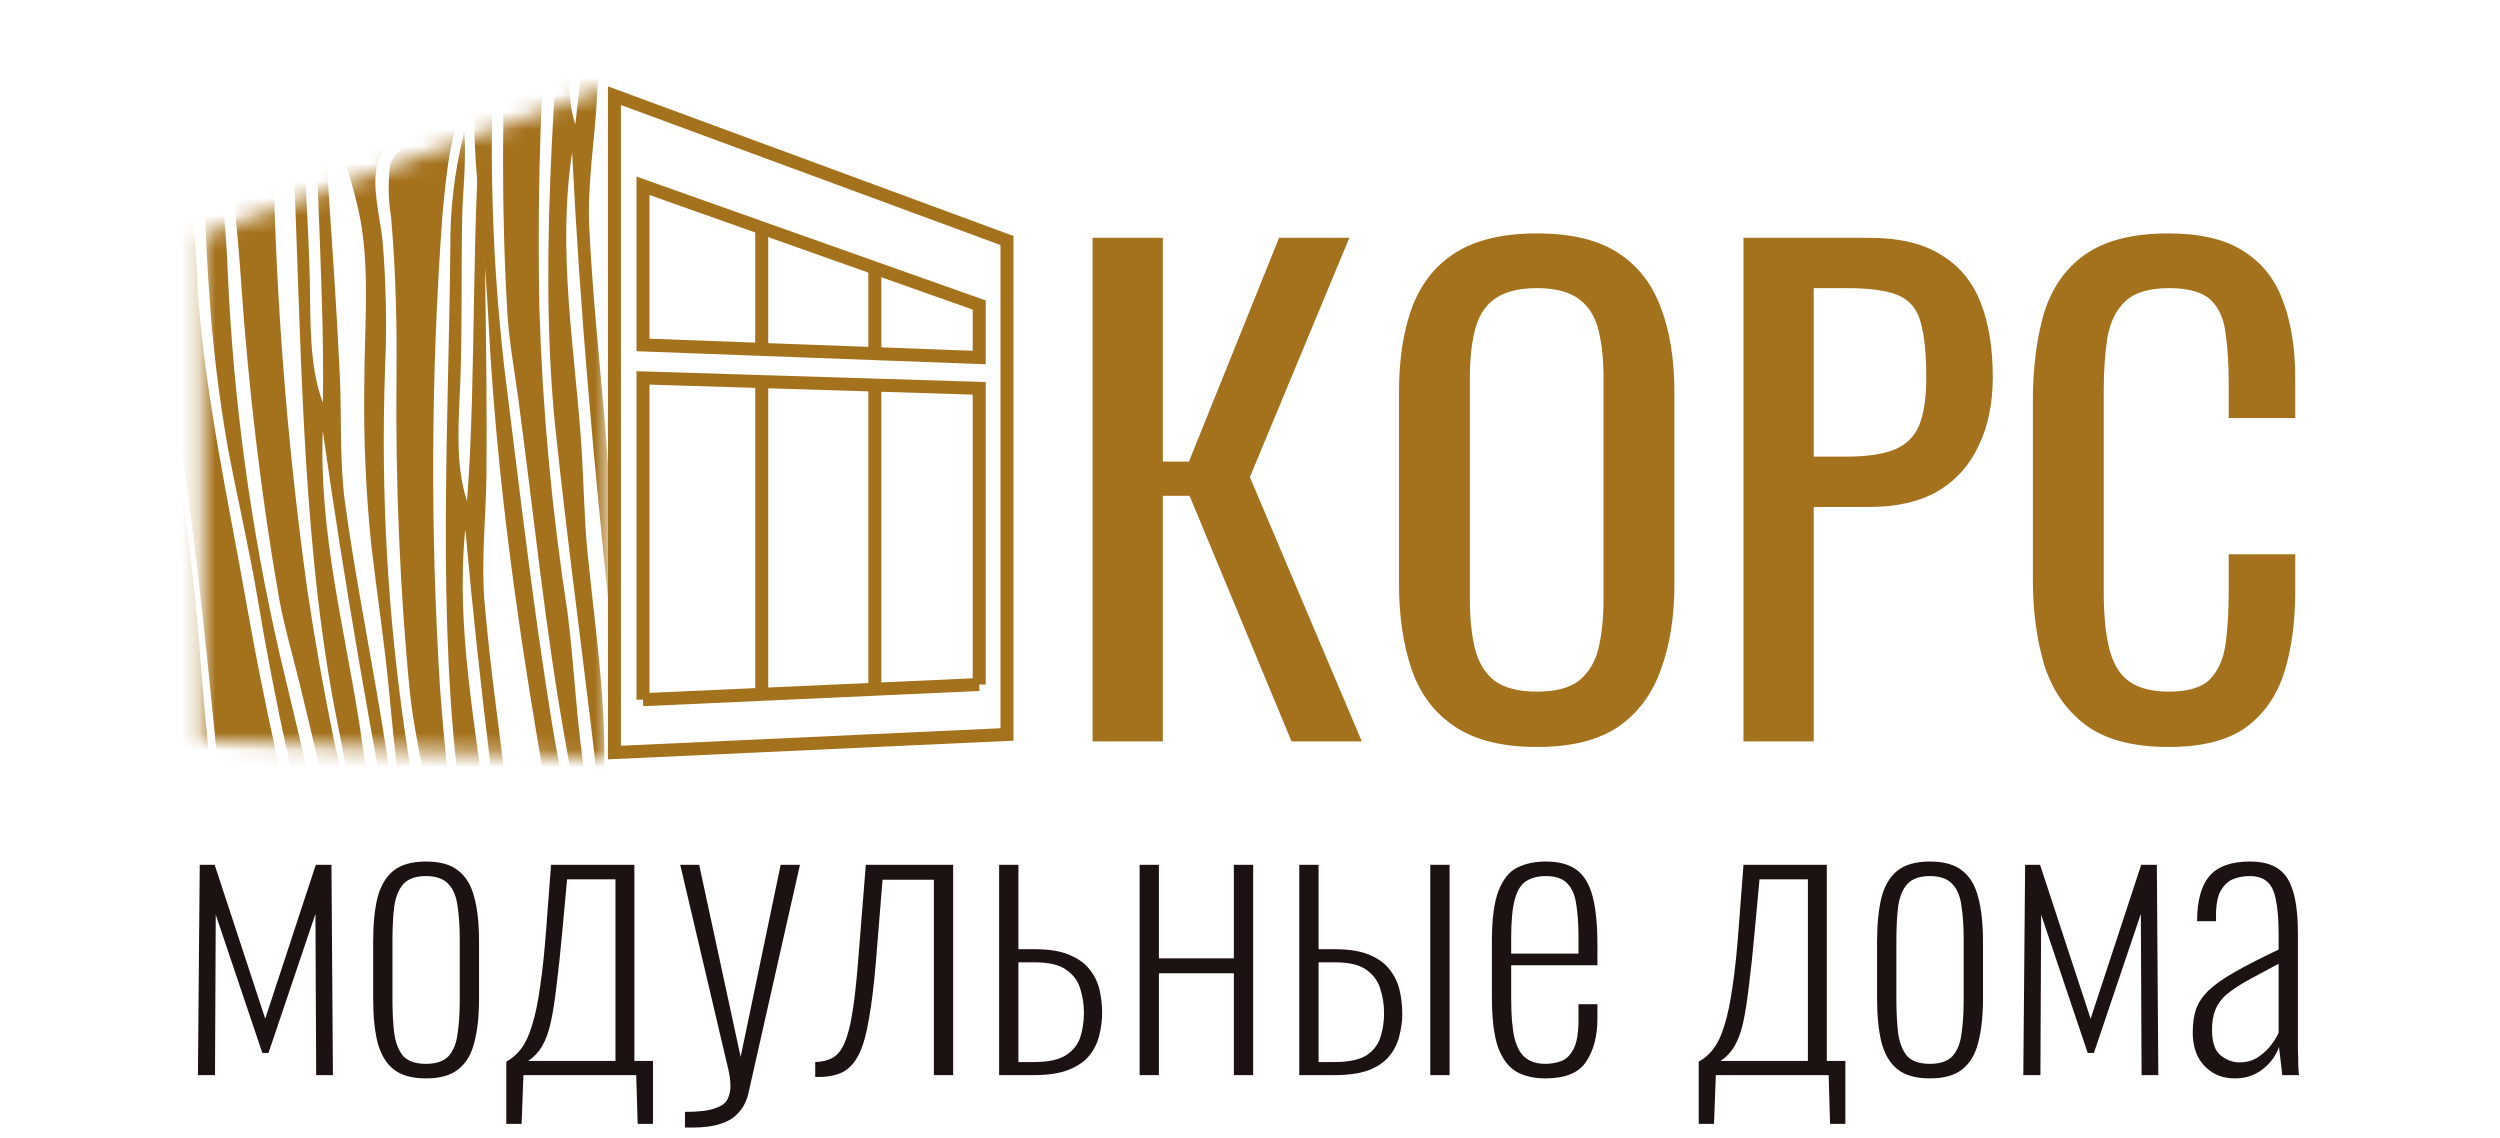 <?xml version="1.0" encoding="UTF-8"?> <svg xmlns="http://www.w3.org/2000/svg" width="145" height="66" viewBox="0 0 145 66" fill="none"> <path d="M35.637 5.55V43.648L58.405 42.598V13.951L35.637 5.55Z" stroke="#A4721D" stroke-width="0.754"></path> <path d="M37.293 40.582L37.293 21.919L44.18 22.132M37.293 40.582L44.18 40.271M37.293 40.582L56.795 39.702M56.795 39.702V22.523L50.74 22.335M56.795 39.702L50.74 39.975M44.18 22.132V40.271M44.18 22.132L50.74 22.335M44.18 40.271L50.74 39.975M50.74 22.335V39.975M44.18 20.265L37.293 20.007V10.776L44.18 13.219M44.18 20.265V13.219M44.18 20.265L50.74 20.51M44.18 13.219L50.74 15.546M50.74 20.51L56.795 20.737V17.693L50.74 15.546M50.74 20.51V15.546" stroke="#A4721D" stroke-width="0.754"></path> <mask id="mask0_199_2188" style="mask-type:alpha" maskUnits="userSpaceOnUse" x="11" y="5" width="25" height="40"> <path d="M35.281 5.047V44.05L11.762 42.975V13.648L35.281 5.047Z" fill="#801D1D"></path> </mask> <g mask="url(#mask0_199_2188)"> <path fill-rule="evenodd" clip-rule="evenodd" d="M29.007 -30.076C29.647 -29.855 29.6 -29.037 30.45 -28.996C34.625 -26.927 33.794 -18.314 31.52 -15.092C30.842 -14.135 29.303 -13.456 29.007 -12.548C28.539 -11.158 29.007 -9.424 29.093 -8.009C29.197 -5.554 29.136 -3.097 28.912 -0.648C28.296 6.744 28.418 14.167 29.275 21.542C30.154 28.518 30.928 35.307 32.065 42.267C32.619 45.645 33.545 48.81 32.877 52.36C30.918 41.923 28.912 30.391 28.319 18.384C28.176 15.424 27.823 12.455 27.603 9.527C27.416 6.473 27.416 3.412 27.603 0.358C27.756 -2.815 28.186 -5.817 27.87 -8.729C27.546 -11.804 26.017 -14.838 26.256 -18.437C26.523 -22.584 27.393 -26.902 29.007 -30.076ZM28.912 -14.667C30.689 -14.585 31.3 -17.317 31.778 -18.822C32.461 -20.744 32.765 -22.751 32.676 -24.759C32.644 -25.664 32.4 -26.554 31.959 -27.377C31.176 -28.325 29.026 -28.497 28.358 -27.458C28.13 -26.883 27.979 -26.288 27.909 -25.684C27.746 -24.98 27.651 -24.211 27.546 -23.598C27.11 -21.878 26.899 -20.123 26.915 -18.363C27.096 -16.981 27.364 -14.732 28.95 -14.667H28.912Z" fill="#A4721D"></path> <path fill-rule="evenodd" clip-rule="evenodd" d="M29.959 -29.692C30.073 -30.403 30.284 -31.101 30.59 -31.769C30.7 -32.501 30.976 -33.206 31.402 -33.847C31.746 -33.372 31.526 -32.473 31.669 -31.769C31.994 -30.709 32.38 -29.664 32.825 -28.637C33.017 -28.064 32.959 -27.925 33.189 -27.631C34.144 -26.445 34.603 -23.828 34.813 -21.906C34.966 -20.285 34.872 -18.655 34.536 -17.055C34.268 -15.771 33.685 -14.544 33.37 -13.277C33.055 -12.009 32.845 -10.602 32.654 -9.187C31.556 -0.163 31.1 8.911 31.287 17.983C31.471 23.835 32.013 29.675 32.911 35.478C33.284 38.39 33.408 41.334 33.81 44.18C34.149 46.377 34.331 48.59 34.354 50.805C34.354 51.378 34.584 52.245 33.724 52.58C34.087 49.309 33.303 46.094 32.768 42.872C31.622 36.459 30.962 29.851 30.064 23.152C29.845 21.517 29.539 19.881 29.434 18.245C29.08 12.446 29.099 5.976 29.434 -0.019C29.596 -2.816 29.682 -6.12 29.529 -9.343C29.396 -10.369 29.425 -11.406 29.615 -12.426C29.864 -13.097 31.345 -14.062 31.87 -14.814C33.352 -17.316 34.012 -20.114 33.781 -22.912C33.666 -24.547 33.322 -27.296 32.071 -28.457C31.584 -28.931 30.704 -29.046 29.959 -29.692Z" fill="#A4721D"></path> <path fill-rule="evenodd" clip-rule="evenodd" d="M33.364 7.22C34.32 -0.345 34.32 -9.416 35.523 -17.055C35.074 -9.383 35.046 -1.842 34.625 5.748C34.482 8.202 34.062 10.713 34.176 13.15C34.52 20.511 35.743 27.872 35.437 35.339C35.437 35.478 35.351 35.495 35.342 35.413C34.434 26.719 33.632 17.926 33.183 8.831C32.304 14.663 33.355 20.282 33.727 25.942C33.861 28.011 33.88 30.031 34.081 32.1C34.558 36.877 35.409 42.12 34.893 47.436C34.1 40.075 32.982 32.223 32.189 24.625C31.157 14.18 32.447 2.656 33.001 -7.502C33.082 -9.667 33.444 -11.818 34.081 -13.914C34.081 -13.98 34.186 -14.487 34.176 -13.914C34.176 -12.172 33.918 -10.724 33.813 -9.285C33.613 -6.308 33.536 -3.012 33.278 0.113C33.078 2.444 32.695 5.061 33.364 7.22Z" fill="#A4721D"></path> <path fill-rule="evenodd" clip-rule="evenodd" d="M21.152 -8.097C21.772 -7.892 21.762 -7.073 22.576 -7.053C26.65 -5.088 26.229 3.544 24.199 6.822C23.593 7.795 22.154 8.512 21.911 9.427C21.524 10.829 22.046 12.551 22.189 13.963C22.394 16.415 22.443 18.874 22.335 21.327C22.067 28.733 22.505 36.152 23.642 43.503C24.782 50.456 25.815 57.224 27.201 64.155C27.876 67.518 28.898 70.66 28.413 74.225C26.092 63.84 23.678 52.36 22.593 40.37C22.328 37.414 21.862 34.454 21.526 31.532C21.216 28.483 21.083 25.424 21.129 22.366C21.137 19.189 21.418 16.177 20.991 13.274C20.548 10.207 18.958 7.212 19.03 3.608C19.106 -0.545 19.748 -4.884 21.152 -8.097ZM21.728 7.312C23.427 7.349 23.893 4.603 24.283 3.087C24.852 1.147 25.055 -0.867 24.883 -2.872C24.814 -3.776 24.543 -4.66 24.086 -5.471C23.297 -6.4 21.238 -6.519 20.645 -5.464C20.453 -4.883 20.335 -4.284 20.294 -3.678C20.169 -2.971 20.111 -2.2 20.037 -1.584C19.696 0.146 19.57 1.906 19.662 3.665C19.895 5.043 20.248 7.285 21.764 7.311L21.728 7.312Z" fill="#A4721D"></path> <path fill-rule="evenodd" clip-rule="evenodd" d="M22.218 -7.742C22.295 -8.456 22.465 -9.159 22.725 -9.835C22.798 -10.568 23.029 -11.281 23.404 -11.932C23.75 -11.466 23.581 -10.561 23.746 -9.861C24.099 -8.81 24.508 -7.774 24.974 -6.759C25.179 -6.191 25.131 -6.051 25.361 -5.762C26.315 -4.6 26.861 -1.995 27.142 -0.079C27.356 1.537 27.338 3.169 27.088 4.777C26.89 6.067 26.392 7.308 26.148 8.583C25.904 9.859 25.766 11.27 25.646 12.689C24.995 21.739 24.953 30.821 25.52 39.886C25.945 45.731 26.708 51.556 27.807 57.335C28.284 60.236 28.528 63.177 29.029 66.012C29.445 68.2 29.711 70.407 29.829 72.622C29.853 73.194 30.107 74.055 29.309 74.412C29.512 71.132 28.633 67.938 27.988 64.73C26.629 58.348 25.722 51.758 24.585 45.083C24.307 43.454 23.948 41.826 23.778 40.193C23.195 34.405 22.936 27.937 22.995 21.935C23.028 19.135 22.968 15.829 22.685 12.611C22.515 11.589 22.498 10.551 22.634 9.527C22.84 8.85 24.199 7.849 24.664 7.083C25.958 4.546 26.462 1.732 26.123 -1.059C25.945 -2.691 25.502 -5.43 24.268 -6.56C23.787 -7.022 22.951 -7.115 22.218 -7.742Z" fill="#A4721D"></path> <path fill-rule="evenodd" clip-rule="evenodd" d="M21.262 5.494C23.197 4.462 24.085 1.325 24.15 -1.448C24.178 -2.514 23.891 -4.72 22.497 -4.685C20.48 -4.634 21.164 -1.372 20.48 -0.003C20.85 -1.84 19.819 -6.134 22.805 -5.799C24.465 -5.603 24.89 -3.466 24.886 -1.45C24.867 0.123 24.619 1.685 24.15 3.2C23.633 4.721 23.11 6.743 22.183 6.881C20.58 7.109 19.83 3.415 20.175 1.833C20.175 1.833 20.158 1.456 20.343 1.599C20.106 3.039 20.435 4.703 21.262 5.494Z" fill="#A4721D"></path> <path fill-rule="evenodd" clip-rule="evenodd" d="M27.089 29.067C27.666 21.481 27.278 12.413 28.085 4.747C27.99 12.427 28.285 19.966 28.214 27.564C28.183 30.021 27.895 32.541 28.107 34.975C28.745 42.325 30.211 49.653 30.242 57.126C30.248 57.265 30.168 57.283 30.155 57.202C28.93 48.533 27.799 39.763 26.987 30.683C26.409 36.534 27.638 42.125 28.231 47.774C28.445 49.839 28.549 51.858 28.827 53.922C29.48 58.685 30.505 63.904 30.246 69.232C29.185 61.893 27.798 54.072 26.727 46.495C25.309 36.08 26.031 24.528 26.119 14.359C26.102 12.193 26.351 10.034 26.861 7.922C26.858 7.857 26.936 7.347 26.951 7.92C27.025 9.661 26.844 11.115 26.807 12.557C26.745 15.538 26.814 18.835 26.705 21.964C26.616 24.3 26.368 26.925 27.089 29.067Z" fill="#A4721D"></path> <path fill-rule="evenodd" clip-rule="evenodd" d="M0.224 -16.18C0.944 -16.779 2.147 -16.328 3.337 -16.494C3.123 -15.931 2.996 -15.342 2.957 -14.744C2.544 -5.319 5.176 4.489 7.501 13.719C9.408 20.943 10.714 28.273 11.408 35.645C11.85 40.822 12.147 46.216 13.366 51.465C12.064 39.563 11.319 27.634 8.719 16.696C8.075 14.045 7.536 11.296 6.86 8.541C4.938 0.745 2.808 -8.147 3.507 -16.433C4.242 -16.463 4.971 -16.544 5.69 -16.675C6.382 -16.318 6.991 -15.838 7.481 -15.266C8.067 -14.733 8.547 -14.112 8.9 -13.432C9.107 -12.559 8.277 -11.17 8.179 -10.356C7.78 -7.604 7.669 -4.817 7.846 -2.032C8.036 1.699 9.79 4.487 10.523 7.921C11.062 10.931 11.38 13.965 11.475 17.002C11.927 23.133 13.269 29.163 14.309 35.084C15.349 41.005 16.668 46.765 18.06 52.322C19.452 57.878 21.445 63.322 22.622 68.533C21.62 70.068 18.389 69.428 16.339 69.356C16.322 64.697 14.737 60.794 14.053 56.36C13.773 58.909 14.733 61.856 15.25 64.64C15.351 65.456 15.463 66.361 15.474 67.183C15.619 67.914 15.566 68.662 15.319 69.36C13.971 69.777 14.247 68.867 13.758 67.694C13.465 67.001 13.087 66.503 12.959 66.052C12.448 64.329 12.312 62.356 11.924 60.468C11.168 56.838 10.47 53.17 9.715 49.475C9.333 47.627 8.777 45.768 8.53 44.059C8.284 42.077 8.427 40.239 8.355 38.49C8.252 35.905 7.271 33.165 6.525 30.564C5.778 27.962 5.059 25.433 4.554 22.887C3.909 19.644 3.631 16.158 3.228 12.904C2.805 9.488 2.031 6.081 1.501 3.035C1.228 1.492 1.283 -0.183 1.151 -1.828C0.766 -6.474 0.333 -11.652 0.224 -16.18ZM13.833 54.582C13.822 54.5 13.841 54.418 13.885 54.348C13.717 54.214 13.533 54.099 13.337 54.003C13.262 54.201 13.245 54.415 13.287 54.624C13.375 54.665 13.473 54.683 13.569 54.675C13.666 54.668 13.757 54.636 13.833 54.582Z" fill="#A4721D"></path> <path fill-rule="evenodd" clip-rule="evenodd" d="M9.744 -13.416C10.358 -13.242 10.413 -12.424 11.197 -12.445C15.274 -10.685 15.554 -2.045 13.859 1.33C13.353 2.332 12.025 3.119 11.864 4.045C11.603 5.464 12.242 7.158 12.492 8.561C12.883 10.999 13.125 13.452 13.215 15.907C13.545 23.316 14.554 30.702 16.231 37.986C17.881 44.873 19.411 51.58 21.295 58.432C22.211 61.757 23.443 64.843 23.259 68.427C20.202 58.172 16.969 46.829 14.974 34.91C14.485 31.971 13.802 29.039 13.246 26.138C12.706 23.109 12.336 20.06 12.137 17.004C11.894 13.832 11.925 10.81 11.284 7.932C10.614 4.892 8.846 1.98 8.63 -1.623C8.373 -5.773 8.648 -10.138 9.744 -13.416ZM11.52 1.942C13.159 1.895 13.389 -0.871 13.645 -2.404C14.038 -4.369 14.074 -6.391 13.75 -8.385C13.611 -9.284 13.28 -10.153 12.776 -10.94C11.944 -11.829 9.953 -11.845 9.465 -10.762C9.326 -10.172 9.26 -9.568 9.268 -8.961C9.205 -8.249 9.21 -7.476 9.188 -6.857C8.997 -5.113 9.015 -3.348 9.243 -1.597C9.576 -0.233 10.094 1.988 11.555 1.939L11.52 1.942Z" fill="#A4721D"></path> <path fill-rule="evenodd" clip-rule="evenodd" d="M10.914 -13.115C10.932 -13.832 11.04 -14.542 11.237 -15.23C11.25 -15.966 11.416 -16.689 11.726 -17.358C12.095 -16.91 12.003 -15.998 12.218 -15.308C12.639 -14.275 13.115 -13.262 13.643 -12.271C13.885 -11.715 13.849 -11.572 14.093 -11.296C15.102 -10.184 15.832 -7.61 16.254 -5.711C16.587 -4.108 16.697 -2.478 16.583 -0.86C16.494 0.438 16.112 1.702 15.978 2.987C15.844 4.273 15.821 5.689 15.818 7.112C15.903 16.18 16.576 25.25 17.833 34.272C18.701 40.087 19.893 45.864 21.405 51.579C22.092 54.452 22.558 57.375 23.263 60.181C23.834 62.344 24.265 64.535 24.551 66.74C24.62 67.31 24.932 68.157 24.192 68.553C24.129 65.269 23.033 62.124 22.161 58.953C20.351 52.649 18.961 46.115 17.343 39.508C16.947 37.895 16.473 36.288 16.182 34.666C15.166 28.916 14.408 22.472 13.993 16.477C13.805 13.679 13.487 10.382 12.962 7.183C12.718 6.17 12.62 5.135 12.671 4.106C12.816 3.42 14.045 2.352 14.432 1.564C15.477 -1.034 15.742 -3.869 15.196 -6.638C14.896 -8.259 14.255 -10.971 12.979 -12.038C12.48 -12.475 11.668 -12.525 10.914 -13.115Z" fill="#A4721D"></path> <path fill-rule="evenodd" clip-rule="evenodd" d="M18.728 23.36C18.854 15.76 17.983 6.711 18.323 -0.977C18.659 6.702 19.358 14.227 19.712 21.823C19.819 24.278 19.686 26.806 20.022 29.232C21.035 36.557 22.833 43.834 23.277 51.301C23.291 51.44 23.216 51.461 23.199 51.38C21.555 42.755 19.995 34.027 18.721 24.978C18.497 30.844 19.974 36.392 20.85 42.019C21.168 44.076 21.379 46.09 21.756 48.144C22.641 52.883 23.903 58.067 23.953 63.399C22.539 56.099 20.788 48.326 19.351 40.789C17.428 30.425 17.472 18.857 16.991 8.692C16.855 6.528 16.971 4.362 17.338 2.236C17.332 2.17 17.377 1.659 17.423 2.231C17.59 3.969 17.499 5.427 17.544 6.869C17.651 9.85 17.899 13.143 17.969 16.274C18.014 18.61 17.924 21.243 18.728 23.36Z" fill="#A4721D"></path> </g> <path d="M63.37 43V13.791H67.444V26.773H68.959L74.188 13.791H78.263L72.493 27.674L78.984 43H74.909L68.995 28.756H67.444V43H63.37ZM89.146 43.325C87.175 43.325 85.6 42.94 84.422 42.171C83.244 41.401 82.403 40.307 81.898 38.889C81.393 37.447 81.141 35.764 81.141 33.84V22.77C81.141 20.846 81.393 19.2 81.898 17.829C82.427 16.435 83.268 15.377 84.422 14.656C85.6 13.911 87.175 13.538 89.146 13.538C91.118 13.538 92.68 13.911 93.834 14.656C94.988 15.401 95.818 16.459 96.323 17.829C96.851 19.2 97.116 20.846 97.116 22.77V33.877C97.116 35.776 96.851 37.435 96.323 38.853C95.818 40.271 94.988 41.377 93.834 42.171C92.68 42.94 91.118 43.325 89.146 43.325ZM89.146 40.115C90.228 40.115 91.046 39.899 91.599 39.466C92.151 39.009 92.524 38.384 92.716 37.591C92.909 36.773 93.005 35.824 93.005 34.742V21.94C93.005 20.858 92.909 19.933 92.716 19.164C92.524 18.37 92.151 17.769 91.599 17.361C91.046 16.928 90.228 16.712 89.146 16.712C88.064 16.712 87.235 16.928 86.658 17.361C86.105 17.769 85.733 18.37 85.54 19.164C85.348 19.933 85.252 20.858 85.252 21.94V34.742C85.252 35.824 85.348 36.773 85.54 37.591C85.733 38.384 86.105 39.009 86.658 39.466C87.235 39.899 88.064 40.115 89.146 40.115ZM101.121 43V13.791H108.369C110.124 13.791 111.518 14.115 112.552 14.764C113.61 15.389 114.379 16.303 114.86 17.505C115.341 18.707 115.581 20.161 115.581 21.868C115.581 23.407 115.305 24.741 114.752 25.871C114.223 27.001 113.43 27.878 112.372 28.503C111.314 29.105 109.992 29.405 108.405 29.405H105.196V43H101.121ZM105.196 26.484H107.071C108.249 26.484 109.174 26.352 109.848 26.087C110.521 25.823 111.002 25.366 111.29 24.717C111.579 24.044 111.723 23.106 111.723 21.904C111.723 20.51 111.615 19.44 111.398 18.695C111.206 17.95 110.785 17.433 110.136 17.144C109.487 16.856 108.477 16.712 107.107 16.712H105.196V26.484ZM125.767 43.325C123.7 43.325 122.089 42.892 120.935 42.026C119.805 41.161 119.012 39.995 118.555 38.528C118.123 37.062 117.906 35.427 117.906 33.624V23.311C117.906 21.339 118.123 19.62 118.555 18.154C119.012 16.688 119.805 15.558 120.935 14.764C122.089 13.947 123.7 13.538 125.767 13.538C127.595 13.538 129.037 13.875 130.095 14.548C131.177 15.221 131.946 16.183 132.403 17.433C132.883 18.683 133.124 20.185 133.124 21.94V24.248H129.265V22.193C129.265 21.111 129.205 20.161 129.085 19.344C128.989 18.503 128.7 17.854 128.22 17.397C127.739 16.94 126.933 16.712 125.803 16.712C124.65 16.712 123.808 16.964 123.279 17.469C122.75 17.95 122.402 18.647 122.233 19.56C122.089 20.45 122.017 21.496 122.017 22.698V34.273C122.017 35.74 122.137 36.906 122.378 37.771C122.618 38.613 123.015 39.214 123.568 39.574C124.121 39.935 124.866 40.115 125.803 40.115C126.909 40.115 127.703 39.875 128.184 39.394C128.664 38.889 128.965 38.204 129.085 37.338C129.205 36.473 129.265 35.463 129.265 34.309V32.146H133.124V34.309C133.124 36.088 132.908 37.663 132.475 39.033C132.042 40.38 131.297 41.437 130.239 42.207C129.181 42.952 127.691 43.325 125.767 43.325Z" fill="#A4721D"></path> <path d="M11.479 62.357L11.585 50.158H12.45L15.383 59.086L18.317 50.158H19.225L19.309 62.357H18.338L18.296 53.008L15.573 61.07H15.215L12.513 53.05L12.471 62.357H11.479ZM24.704 62.547C23.902 62.547 23.276 62.371 22.826 62.02C22.389 61.668 22.08 61.147 21.897 60.458C21.728 59.769 21.644 58.917 21.644 57.904V54.612C21.644 53.599 21.728 52.747 21.897 52.058C22.08 51.368 22.389 50.848 22.826 50.496C23.276 50.144 23.902 49.968 24.704 49.968C25.52 49.968 26.146 50.144 26.582 50.496C27.033 50.848 27.342 51.368 27.511 52.058C27.694 52.733 27.785 53.585 27.785 54.612V57.904C27.785 58.917 27.694 59.769 27.511 60.458C27.342 61.147 27.033 61.668 26.582 62.02C26.146 62.371 25.52 62.547 24.704 62.547ZM24.704 61.703C25.295 61.703 25.731 61.555 26.012 61.26C26.294 60.95 26.47 60.514 26.54 59.951C26.625 59.389 26.667 58.72 26.667 57.946V54.569C26.667 53.782 26.625 53.113 26.54 52.565C26.47 52.002 26.294 51.572 26.012 51.277C25.731 50.968 25.295 50.813 24.704 50.813C24.113 50.813 23.677 50.968 23.395 51.277C23.128 51.572 22.952 52.002 22.868 52.565C22.797 53.113 22.762 53.782 22.762 54.569V57.946C22.762 58.72 22.797 59.389 22.868 59.951C22.952 60.514 23.128 60.95 23.395 61.26C23.677 61.555 24.113 61.703 24.704 61.703ZM29.366 65.186V61.577C29.704 61.394 29.992 61.14 30.232 60.817C30.485 60.479 30.696 60.022 30.865 59.445C31.048 58.868 31.203 58.122 31.329 57.208C31.47 56.279 31.589 55.132 31.688 53.767L31.962 50.158H36.795V61.534H37.872V65.186H36.985L36.901 62.357H30.358L30.253 65.186H29.366ZM30.633 61.534H35.698V51.003H32.891L32.617 53.978C32.504 55.231 32.391 56.293 32.279 57.166C32.18 58.024 32.068 58.741 31.941 59.318C31.814 59.881 31.646 60.338 31.435 60.69C31.224 61.042 30.956 61.323 30.633 61.534ZM39.728 65.397V64.489C40.53 64.489 41.114 64.419 41.48 64.278C41.859 64.151 42.099 63.975 42.197 63.75C42.31 63.525 42.366 63.279 42.366 63.012C42.366 62.73 42.331 62.428 42.26 62.104C42.19 61.781 42.113 61.45 42.028 61.112L39.453 50.158H40.551L42.957 61.302L45.279 50.158H46.397L43.421 63.349C43.323 63.814 43.14 64.194 42.873 64.489C42.619 64.799 42.275 65.024 41.838 65.165C41.402 65.319 40.853 65.397 40.192 65.397H39.728ZM47.283 62.463V61.598C47.678 61.584 48.008 61.506 48.276 61.365C48.557 61.211 48.789 60.929 48.972 60.521C49.155 60.113 49.31 59.522 49.436 58.748C49.563 57.974 49.675 56.961 49.774 55.709L50.217 50.158H55.282V62.357H54.164V51.024H51.188L50.808 55.709C50.696 57.06 50.562 58.172 50.407 59.044C50.267 59.916 50.077 60.606 49.837 61.112C49.598 61.605 49.289 61.956 48.909 62.167C48.529 62.364 48.057 62.463 47.495 62.463H47.283ZM57.95 62.357V50.158H59.069V55.055C59.083 55.055 59.167 55.055 59.322 55.055C59.477 55.055 59.631 55.055 59.786 55.055C59.955 55.055 60.039 55.055 60.039 55.055C60.87 55.055 61.538 55.167 62.044 55.393C62.551 55.604 62.938 55.885 63.205 56.237C63.487 56.589 63.676 56.983 63.775 57.419C63.873 57.855 63.923 58.298 63.923 58.748C63.923 59.185 63.867 59.621 63.754 60.057C63.655 60.479 63.465 60.866 63.184 61.218C62.917 61.555 62.523 61.83 62.002 62.041C61.482 62.252 60.806 62.357 59.976 62.357H57.95ZM59.069 61.598H59.976C60.806 61.598 61.425 61.464 61.833 61.197C62.241 60.929 62.516 60.585 62.656 60.162C62.797 59.726 62.867 59.255 62.867 58.748C62.867 58.256 62.797 57.792 62.656 57.355C62.53 56.905 62.263 56.539 61.854 56.258C61.461 55.962 60.848 55.815 60.018 55.815C60.004 55.815 59.892 55.815 59.681 55.815C59.469 55.815 59.266 55.815 59.069 55.815V61.598ZM66.098 62.357V50.158H67.216V55.583H71.564V50.158H72.683V62.357H71.564V56.448H67.216V62.357H66.098ZM75.358 62.357V50.158H76.477V55.055C76.491 55.055 76.575 55.055 76.73 55.055C76.885 55.055 77.04 55.055 77.195 55.055C77.363 55.055 77.448 55.055 77.448 55.055C78.278 55.055 78.946 55.167 79.453 55.393C79.959 55.604 80.346 55.892 80.614 56.258C80.895 56.61 81.085 57.011 81.183 57.461C81.282 57.897 81.331 58.34 81.331 58.791C81.331 59.227 81.275 59.656 81.162 60.078C81.064 60.5 80.874 60.887 80.593 61.239C80.325 61.577 79.931 61.851 79.411 62.062C78.89 62.259 78.215 62.357 77.385 62.357H75.358ZM76.477 61.598H77.385C78.215 61.598 78.834 61.471 79.242 61.218C79.65 60.95 79.924 60.599 80.065 60.162C80.206 59.726 80.276 59.262 80.276 58.77C80.276 58.277 80.206 57.813 80.065 57.377C79.938 56.926 79.671 56.553 79.263 56.258C78.869 55.962 78.257 55.815 77.427 55.815C77.413 55.815 77.3 55.815 77.089 55.815C76.878 55.815 76.674 55.815 76.477 55.815V61.598ZM82.956 62.357V50.158H84.075V62.357H82.956ZM89.633 62.547C88.986 62.547 88.43 62.421 87.966 62.167C87.501 61.9 87.142 61.429 86.889 60.753C86.65 60.064 86.53 59.093 86.53 57.841V54.591C86.53 53.31 86.657 52.339 86.91 51.678C87.164 51.017 87.522 50.566 87.987 50.327C88.465 50.088 89.021 49.968 89.654 49.968C90.414 49.968 91.012 50.13 91.448 50.454C91.884 50.778 92.194 51.298 92.377 52.016C92.56 52.719 92.651 53.655 92.651 54.823V55.984H87.649V57.925C87.649 58.896 87.712 59.656 87.839 60.205C87.98 60.753 88.198 61.14 88.493 61.365C88.789 61.591 89.169 61.703 89.633 61.703C89.928 61.703 90.224 61.654 90.519 61.555C90.815 61.457 91.061 61.225 91.258 60.859C91.455 60.493 91.553 59.923 91.553 59.149V58.242H92.651V59.044C92.651 60.085 92.433 60.929 91.997 61.577C91.575 62.224 90.787 62.547 89.633 62.547ZM87.649 55.308H91.553V54.358C91.553 53.627 91.511 53.001 91.427 52.48C91.356 51.945 91.188 51.537 90.92 51.256C90.653 50.96 90.231 50.813 89.654 50.813C89.204 50.813 88.824 50.911 88.514 51.108C88.219 51.291 88.001 51.643 87.86 52.163C87.719 52.67 87.649 53.409 87.649 54.38V55.308ZM98.526 65.186V61.577C98.864 61.394 99.152 61.14 99.391 60.817C99.644 60.479 99.856 60.022 100.024 59.445C100.207 58.868 100.362 58.122 100.489 57.208C100.629 56.279 100.749 55.132 100.848 53.767L101.122 50.158H105.955V61.534H107.031V65.186H106.145L106.061 62.357H99.518L99.412 65.186H98.526ZM99.792 61.534H104.858V51.003H102.051L101.776 53.978C101.664 55.231 101.551 56.293 101.438 57.166C101.34 58.024 101.227 58.741 101.101 59.318C100.974 59.881 100.805 60.338 100.594 60.69C100.383 61.042 100.116 61.323 99.792 61.534ZM111.932 62.547C111.13 62.547 110.503 62.371 110.053 62.02C109.617 61.668 109.307 61.147 109.125 60.458C108.956 59.769 108.871 58.917 108.871 57.904V54.612C108.871 53.599 108.956 52.747 109.125 52.058C109.307 51.368 109.617 50.848 110.053 50.496C110.503 50.144 111.13 49.968 111.932 49.968C112.748 49.968 113.374 50.144 113.81 50.496C114.26 50.848 114.57 51.368 114.739 52.058C114.922 52.733 115.013 53.585 115.013 54.612V57.904C115.013 58.917 114.922 59.769 114.739 60.458C114.57 61.147 114.26 61.668 113.81 62.02C113.374 62.371 112.748 62.547 111.932 62.547ZM111.932 61.703C112.523 61.703 112.959 61.555 113.24 61.26C113.522 60.95 113.697 60.514 113.768 59.951C113.852 59.389 113.894 58.72 113.894 57.946V54.569C113.894 53.782 113.852 53.113 113.768 52.565C113.697 52.002 113.522 51.572 113.24 51.277C112.959 50.968 112.523 50.813 111.932 50.813C111.341 50.813 110.904 50.968 110.623 51.277C110.356 51.572 110.18 52.002 110.095 52.565C110.025 53.113 109.99 53.782 109.99 54.569V57.946C109.99 58.72 110.025 59.389 110.095 59.951C110.18 60.514 110.356 60.95 110.623 61.26C110.904 61.555 111.341 61.703 111.932 61.703ZM117.352 62.357L117.457 50.158H118.323L121.256 59.086L124.19 50.158H125.097L125.182 62.357H124.211L124.169 53.008L121.446 61.07H121.087L118.386 53.05L118.344 62.357H117.352ZM129.627 62.547C129.134 62.547 128.705 62.435 128.339 62.21C127.974 61.985 127.685 61.675 127.474 61.281C127.277 60.873 127.179 60.409 127.179 59.888C127.179 59.367 127.242 58.917 127.369 58.537C127.509 58.143 127.756 57.778 128.107 57.44C128.459 57.102 128.959 56.75 129.606 56.385C130.267 56.005 131.118 55.569 132.16 55.076V54.211C132.16 53.324 132.103 52.635 131.991 52.142C131.892 51.65 131.716 51.305 131.463 51.108C131.224 50.911 130.893 50.813 130.471 50.813C130.147 50.813 129.838 50.869 129.542 50.981C129.247 51.094 129.001 51.319 128.804 51.657C128.621 51.98 128.529 52.466 128.529 53.113V53.43H127.432C127.432 52.262 127.664 51.397 128.128 50.834C128.607 50.257 129.402 49.968 130.513 49.968C131.54 49.968 132.258 50.292 132.666 50.939C133.074 51.587 133.278 52.635 133.278 54.084V60.226C133.278 60.338 133.278 60.556 133.278 60.88C133.292 61.19 133.299 61.492 133.299 61.788C133.313 62.083 133.327 62.273 133.341 62.357H132.371C132.342 62.062 132.307 61.752 132.265 61.429C132.223 61.105 132.195 60.873 132.181 60.732C131.998 61.239 131.681 61.668 131.231 62.02C130.781 62.371 130.246 62.547 129.627 62.547ZM129.901 61.619C130.253 61.619 130.57 61.541 130.851 61.387C131.132 61.218 131.386 61.007 131.611 60.753C131.836 60.486 132.019 60.205 132.16 59.909V55.899C131.414 56.293 130.788 56.631 130.281 56.912C129.789 57.194 129.395 57.461 129.099 57.714C128.818 57.968 128.614 58.256 128.487 58.58C128.361 58.889 128.297 59.269 128.297 59.719C128.297 60.451 128.466 60.95 128.804 61.218C129.141 61.485 129.507 61.619 129.901 61.619Z" fill="#1B1211"></path> </svg> 
